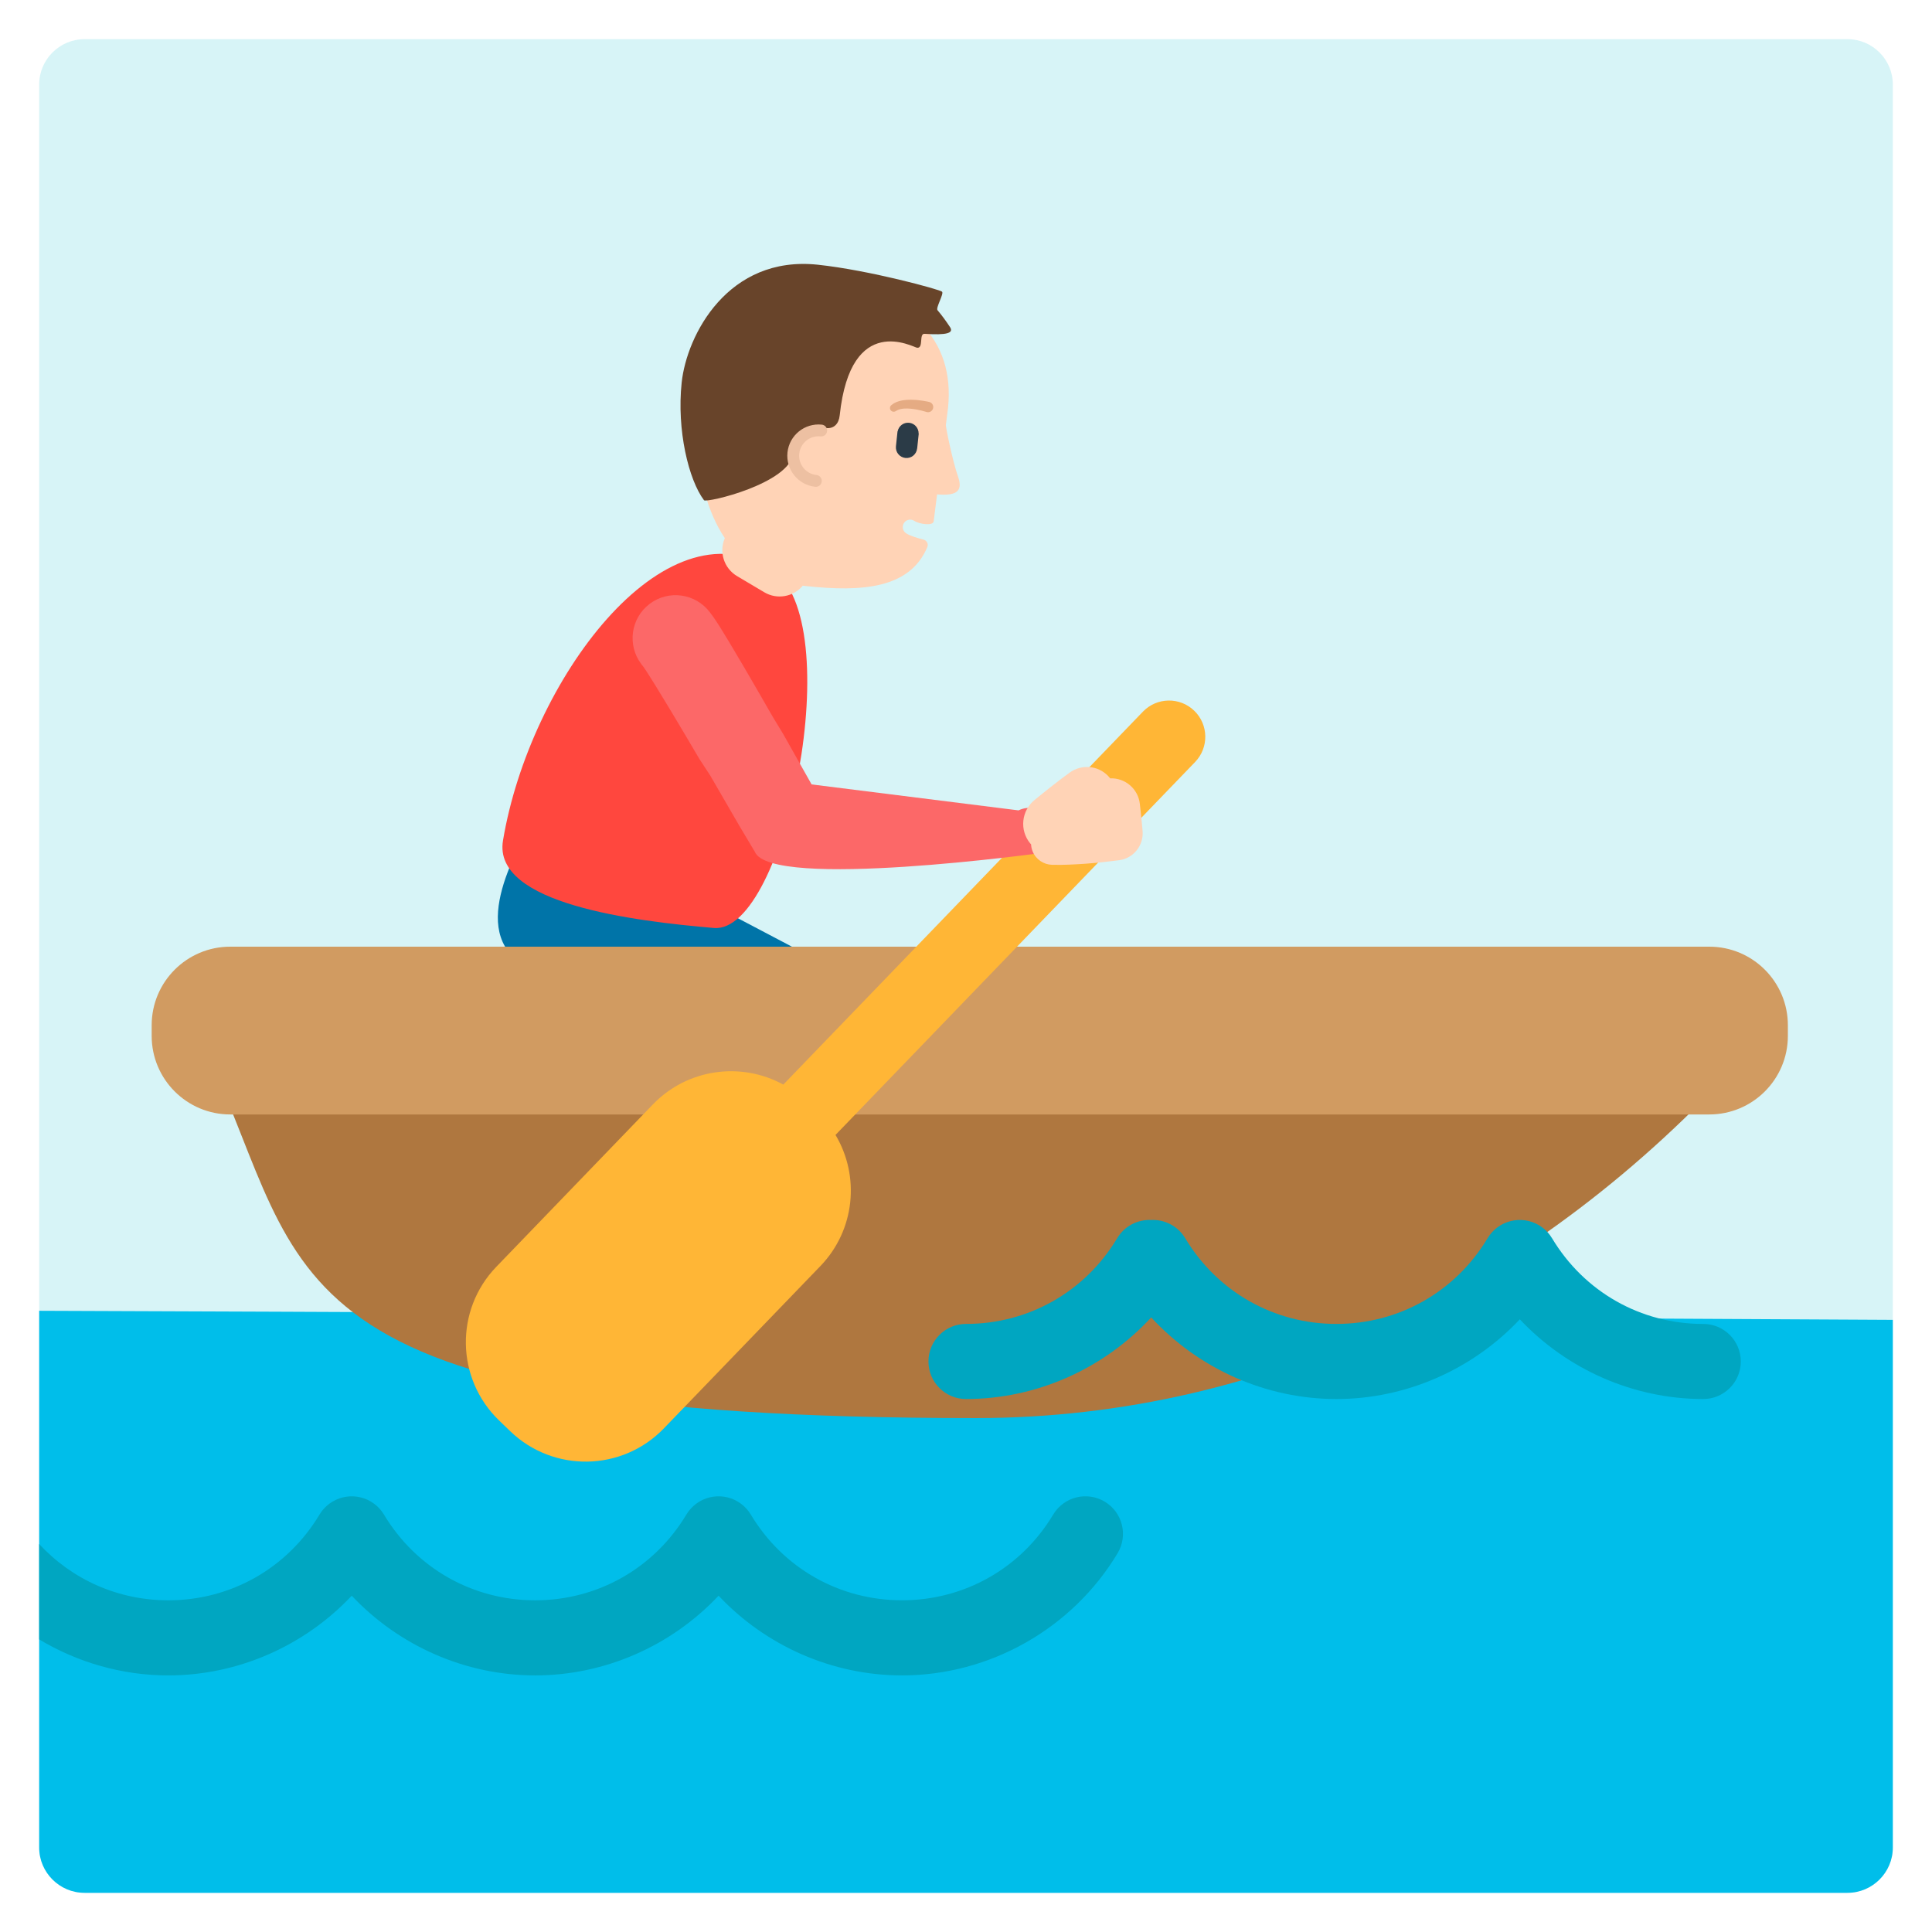 <?xml version="1.0" encoding="iso-8859-1"?>
<!-- Generator: Adobe Illustrator 18.1.0, SVG Export Plug-In . SVG Version: 6.00 Build 0)  -->
<!DOCTYPE svg PUBLIC "-//W3C//DTD SVG 1.1//EN" "http://www.w3.org/Graphics/SVG/1.1/DTD/svg11.dtd">
<svg version="1.1" xmlns="http://www.w3.org/2000/svg" xmlns:xlink="http://www.w3.org/1999/xlink" x="0px" y="0px"
	 viewBox="0 0 512 512" enable-background="new 0 0 512 512" xml:space="preserve">
<g id="Layer_2">
	<path fill="#D7F4F7" d="M501.617,489.617c0,6.6-5.4,12-12,12H22.383c-6.6,0-12-5.4-12-12V22.383c0-6.6,5.4-12,12-12h467.234
		c6.6,0,12,5.4,12,12V489.617z"/>
</g>
<g id="Layer_3">
	<path fill="#00BEEA" d="M391.239,349.185c-12.264-0.064-24.613,7.329-37.001,7.264c-19.632-0.104-39.361-7.667-58.999-7.771
		c-100.261-0.529-208.125-1.037-284.856-1.305v142.244c0,6.6,5.4,12,12,12h467.234c6.6,0,12-5.4,12-12V349.773
		C467.954,349.594,431.012,349.393,391.239,349.185z"/>
</g>
<g id="Layer_4">
	<path fill="#BFBCAF" d="M143.539,251.458l74.734,39.3l-6.648-13.114l-8.435,56.47c-0.676,4.523,2.443,8.737,6.966,9.413
		c4.101,0.613,7.949-1.895,9.134-5.739l0.374-1.213l17.077-55.18c1.508-4.874-0.739-10.013-5.1-12.302l-1.549-0.812l-74.734-39.3
		c-6.207-3.264-13.884-0.878-17.148,5.328S137.332,248.194,143.539,251.458z"/>
</g>
<g id="Layer_5">
	<path fill="#0074A8" d="M203.739,289.884l-62.988-33.124c-17.75-8.149-4.011-30.937,0.785-40.058
		c1.891-3.595,4.825-6.419,8.484-8.165c5.299-2.528,2.935,12.41,8.128,15.141l74.726,39.296l1.553,0.814
		c6.995,3.672,10.376,11.822,8.038,19.378"/>
</g>
<g id="Layer_6">
	<path fill="#FF473E" d="M204.466,150.816c-28.473-18.422-64.127,29.682-71.17,71.954c-2.802,16.817,34.869,21.349,55.891,23.155
		C208.144,247.554,225.192,164.225,204.466,150.816z"/>
</g>
<g id="Layer_7">
	<path fill="#FFD3B6" d="M253.89,126.301c-1.453-4.082-3.384-13.627-3.217-13.734l-0.001,0.002l0.556-4.401
		c1.98-18.623-10.605-29.67-29.227-31.65c-18.629-1.981-35.332,11.514-37.312,30.137c0,0-2.281,21.479,7.397,35.964
		c-1.584,3.64-0.257,7.974,3.245,10.054l7.213,4.284c3.421,2.032,7.735,1.21,10.206-1.748c0.289,0.038,0.575,0.08,0.87,0.111
		c14.85,1.579,27.523,0.67,32.137-10.363c0.334-0.798-0.153-1.728-0.991-1.942c-1.49-0.381-3.649-1.014-4.662-1.706
		c-0.902-0.614-1.133-1.841-0.52-2.74c0.605-0.897,1.827-1.134,2.74-0.519c1.206,0.821,4.973,1.415,5.112,0.106l0.901-7.131
		C252.7,131.351,255.459,130.709,253.89,126.301z"/>
</g>
<g id="Layer_8">
	<path fill="#2B3B47" d="M237.882,114.313c0.276-1.424,1.585-2.428,3.051-2.272c1.469,0.156,2.538,1.413,2.511,2.863l0.034,0.004
		l-0.419,3.944l-0.012-0.001c-0.001,0.006-0.001,0.008-0.001,0.008c-0.165,1.552-1.555,2.675-3.104,2.51s-2.672-1.555-2.507-3.104
		c0,0,0.006-0.004,0.007-0.01l-0.006-0.001l0.419-3.944L237.882,114.313z"/>
</g>
<g id="Layer_9">
	<path fill="#68442A" d="M216.729,70.153c13.67,1.454,32.373,6.587,32.923,7.147c0.554,0.564-1.735,4.278-1.195,4.915
		c1.126,1.328,2.226,2.819,3.325,4.498c1.015,1.552-0.857,2.149-6.772,1.755c-1.539-0.103-0.178,3.853-1.958,3.691
		c-0.972-0.088-17.587-9.667-20.521,17.926c-0.234,2.204-1.501,3.588-3.671,3.358c-1.598-0.17-7.859-0.478-8.613,6.617
		c-0.86,8.086-23.078,13.304-23.682,12.503c-4.059-5.393-7.257-18.556-5.914-31.181S192.97,67.627,216.729,70.153z"/>
</g>
<g id="Layer_10">
	<path fill="#E5AB83" d="M246.234,106.519c0,0-0.155-0.034-0.425-0.094c-0.266-0.056-0.641-0.128-1.093-0.201
		c-0.452-0.074-0.981-0.143-1.552-0.2c-0.574-0.049-1.186-0.093-1.812-0.089c-0.621-0.008-1.256,0.035-1.857,0.119
		c-0.297,0.027-0.596,0.109-0.872,0.163c-0.276,0.051-0.546,0.163-0.788,0.235c-0.243,0.068-0.467,0.205-0.662,0.29
		c-0.197,0.085-0.362,0.195-0.496,0.293c-0.266,0.191-0.417,0.299-0.417,0.299c-0.441,0.316-0.541,0.93-0.225,1.37
		c0.294,0.41,0.845,0.526,1.275,0.286l0.196-0.109c0,0,0.09-0.05,0.247-0.137c0.073-0.048,0.166-0.104,0.301-0.143
		c0.134-0.039,0.253-0.117,0.435-0.147c0.178-0.032,0.349-0.098,0.566-0.116c0.215-0.02,0.426-0.067,0.672-0.066
		c0.476-0.025,1.001-0.02,1.533,0.033c0.53,0.04,1.068,0.124,1.569,0.21c0.502,0.093,0.97,0.194,1.368,0.294
		c0.398,0.098,0.727,0.191,0.951,0.258c0.219,0.068,0.344,0.107,0.344,0.107l0.034,0.011c0.728,0.227,1.503-0.179,1.73-0.908
		c0.227-0.728-0.179-1.503-0.908-1.73C246.309,106.537,246.27,106.527,246.234,106.519z"/>
</g>
<g id="Layer_11">
	<path fill="#EDC0A2" d="M216.045,129.002c0.861,0.092,1.632-0.532,1.724-1.392s-0.532-1.632-1.392-1.724
		c-2.82-0.3-4.87-2.839-4.57-5.661c0.3-2.822,2.838-4.874,5.658-4.574c0.861,0.092,1.632-0.532,1.724-1.392
		c0.091-0.86-0.532-1.632-1.392-1.724c-4.538-0.483-8.624,2.819-9.106,7.359S211.507,128.52,216.045,129.002z"/>
</g>
<g id="Layer_12">
	<path fill="#AF773F" d="M461.868,280.385c-53.565,59.256-124.917,95.421-203.266,95.421c-189.626,0-176.513-38.35-203.266-95.421
		H461.868z"/>
</g>
<g id="Layer_13">
	<path fill="#D19B61" d="M452.977,250.878H61.023c-11.503,0-20.828,9.325-20.828,20.828v2.809c0,11.503,9.325,20.828,20.828,20.828
		h391.954c11.503,0,20.828-9.325,20.828-20.828v-2.809C473.805,260.203,464.48,250.878,452.977,250.878z"/>
</g>
<g id="Layer_14">
	<path fill="#FFB636" d="M316.477,188.342c-3.818-3.683-9.899-3.572-13.584,0.247l-95.305,98.84
		c-11.114-6.102-25.354-4.302-34.578,5.263l-41.485,43.024c-11.04,11.45-10.709,29.682,0.741,40.723l2.943,2.838
		c11.45,11.04,29.682,10.709,40.723-0.741l41.485-43.023c9.223-9.565,10.503-23.862,4.001-34.746l95.306-98.839
		C320.407,198.106,320.296,192.024,316.477,188.342z"/>
</g>
<g id="Layer_15">
	<path fill="#FC6868" d="M170.247,176.37c0.177,0.227,0.476,0.601,0.4,0.532c0.005,0.014,0.012,0.026,0.022,0.037l0.01,0.011
		l0.054,0.081l0.108,0.162l0.44,0.658l0.469,0.724c0.633,0.982,1.284,2.025,1.934,3.072c1.302,2.104,2.607,4.26,3.907,6.421
		c2.601,4.327,5.188,8.702,7.766,13.085l2.882,4.406l7.654,13.22l0,0l4.13,6.924c4.078,10.277,76.478,0.281,76.478,0.281
		c2.963-2.049,3.704-6.113,1.655-9.076c-1.862-2.692-5.386-3.548-8.237-2.147l-54.836-6.881l0,0l-7.552-13.393l-2.783-4.586
		c-2.552-4.454-5.114-8.903-7.726-13.363c-1.308-2.232-2.622-4.461-3.983-6.717c-0.684-1.131-1.373-2.263-2.11-3.437l-0.563-0.89
		l-0.613-0.942l-0.361-0.542l-0.526-0.748c-0.43-0.601-0.536-0.721-0.747-1.001c-3.786-5.021-10.925-6.021-15.945-2.236
		c-5.021,3.786-6.021,10.925-2.236,15.945c0.027,0.036,0.055,0.072,0.083,0.108L170.247,176.37z"/>
</g>
<g id="Layer_16">
	<path fill="#FFD3B6" d="M302.799,220.268l-0.078-0.94c-0.173-2.099-0.42-4.186-0.649-6.276c-0.439-4.004-3.902-6.934-7.865-6.785
		c-0.174-0.223-0.359-0.44-0.56-0.648c-2.722-2.805-7.044-3.12-10.125-0.903c-0.805,0.578-1.603,1.165-2.388,1.767
		c-0.79,0.596-1.575,1.199-2.348,1.814c-0.775,0.613-1.561,1.215-2.323,1.845l-2.301,1.871c-3.49,2.837-4.018,7.967-1.181,11.456
		c0.083,0.102,0.179,0.185,0.266,0.281c0.031,0.639,0.164,1.283,0.424,1.908c0.889,2.145,2.939,3.46,5.119,3.524
		c1.508,0.042,3.003,0.015,4.493-0.043c0.747-0.018,1.489-0.062,2.23-0.108c0.741-0.048,1.486-0.077,2.224-0.14
		c2.959-0.222,5.902-0.535,8.831-0.921C300.384,227.47,303.106,224.062,302.799,220.268z"/>
</g>
<g id="Layer_17">
	<path fill="#00A6C1" d="M461.328,360.805c0,5.496-4.455,9.951-9.951,9.951c-18.504,0-36.136-7.857-48.609-21.123
		c-12.472,13.266-30.104,21.123-48.609,21.123c-18.738,0-36.583-8.055-49.08-21.626c-12.497,13.571-30.342,21.626-49.08,21.626
		c-5.496,0-9.951-4.455-9.951-9.951s4.455-9.951,9.951-9.951c16.56,0,31.541-8.495,40.074-22.725
		c1.95-3.251,5.465-4.986,9.006-4.821c3.541-0.165,7.055,1.57,9.005,4.821c8.533,14.229,23.515,22.725,40.074,22.725
		s31.541-8.495,40.074-22.725c0.015-0.025,0.033-0.048,0.049-0.073c0.155-0.255,0.321-0.504,0.5-0.745
		c0.057-0.076,0.119-0.146,0.178-0.22c0.142-0.181,0.285-0.361,0.441-0.532c0.101-0.112,0.21-0.213,0.315-0.319
		c0.122-0.123,0.241-0.248,0.37-0.365c0.153-0.139,0.314-0.265,0.474-0.393c0.093-0.075,0.182-0.153,0.278-0.225
		c0.215-0.16,0.439-0.305,0.665-0.446c0.05-0.031,0.095-0.067,0.146-0.098c0.005-0.003,0.01-0.005,0.015-0.008
		c0.261-0.156,0.529-0.297,0.802-0.427c0.601-0.289,1.219-0.512,1.846-0.671c0.014-0.003,0.027-0.009,0.04-0.012
		c0.264-0.066,0.529-0.115,0.795-0.159c0.051-0.008,0.102-0.022,0.153-0.029c0.226-0.034,0.452-0.052,0.678-0.069
		c0.098-0.008,0.195-0.022,0.293-0.027c0.179-0.009,0.358-0.004,0.537-0.003c0.148,0,0.295-0.005,0.443,0.003
		c0.13,0.006,0.259,0.024,0.389,0.036c0.195,0.017,0.389,0.031,0.583,0.06c0.088,0.013,0.174,0.035,0.261,0.05
		c0.23,0.04,0.46,0.081,0.688,0.138c0.07,0.017,0.138,0.043,0.207,0.061c0.238,0.065,0.476,0.131,0.712,0.215
		c0.619,0.219,1.216,0.501,1.784,0.84c0.003,0.002,0.006,0.003,0.01,0.005c0.033,0.02,0.061,0.043,0.094,0.063
		c0.246,0.151,0.488,0.31,0.721,0.483c0.086,0.064,0.165,0.135,0.249,0.201c0.17,0.135,0.341,0.269,0.503,0.416
		c0.124,0.112,0.237,0.232,0.355,0.35c0.11,0.111,0.224,0.217,0.329,0.334c0.154,0.169,0.294,0.347,0.434,0.525
		c0.06,0.077,0.125,0.148,0.184,0.227c0.178,0.24,0.342,0.488,0.497,0.742c0.016,0.026,0.035,0.049,0.051,0.076
		c8.534,14.229,23.516,22.725,40.075,22.725C456.873,350.854,461.328,355.309,461.328,360.805z M292.766,397.952
		c-4.715-2.826-10.826-1.296-13.652,3.416c-8.533,14.229-23.515,22.725-40.075,22.725s-31.541-8.495-40.074-22.725
		c-0.016-0.026-0.035-0.05-0.051-0.076c-0.155-0.253-0.319-0.501-0.497-0.741c-0.06-0.081-0.126-0.154-0.188-0.233
		c-0.139-0.176-0.278-0.352-0.43-0.519c-0.107-0.118-0.222-0.226-0.334-0.339c-0.116-0.116-0.227-0.234-0.35-0.345
		c-0.163-0.148-0.334-0.282-0.505-0.418c-0.083-0.066-0.161-0.136-0.247-0.2c-0.233-0.173-0.474-0.331-0.719-0.482
		c-0.033-0.02-0.063-0.044-0.096-0.064c-0.003-0.002-0.007-0.003-0.01-0.005c-0.286-0.171-0.58-0.328-0.88-0.469
		c-0.003-0.001-0.006-0.003-0.009-0.005c-0.291-0.136-0.588-0.258-0.89-0.365c-0.257-0.091-0.516-0.165-0.777-0.234
		c-0.048-0.013-0.094-0.03-0.142-0.042c-0.241-0.06-0.484-0.104-0.727-0.145c-0.074-0.013-0.147-0.031-0.222-0.042
		c-0.206-0.03-0.412-0.046-0.618-0.063c-0.118-0.01-0.235-0.026-0.354-0.032c-0.158-0.008-0.315-0.003-0.473-0.003
		c-0.17,0-0.339-0.005-0.509,0.003c-0.105,0.005-0.208,0.02-0.313,0.029c-0.22,0.018-0.44,0.035-0.659,0.067
		c-0.056,0.008-0.112,0.023-0.168,0.032c-0.261,0.043-0.522,0.091-0.781,0.156c-0.018,0.004-0.034,0.011-0.052,0.015
		c-0.496,0.127-0.985,0.299-1.466,0.507c-0.094,0.04-0.192,0.073-0.285,0.117c-0.023,0.011-0.044,0.024-0.067,0.035
		c-0.28,0.133-0.555,0.279-0.823,0.438c-0.004,0.003-0.009,0.004-0.013,0.007c-0.043,0.026-0.081,0.057-0.124,0.083
		c-0.234,0.145-0.466,0.296-0.688,0.462c-0.092,0.068-0.176,0.143-0.264,0.214c-0.165,0.131-0.331,0.261-0.488,0.404
		c-0.127,0.115-0.244,0.239-0.364,0.359c-0.107,0.108-0.218,0.211-0.32,0.324c-0.156,0.172-0.299,0.352-0.441,0.532
		c-0.058,0.074-0.121,0.143-0.177,0.22c-0.181,0.243-0.347,0.495-0.504,0.752c-0.014,0.023-0.031,0.043-0.045,0.066
		c-8.534,14.229-23.515,22.725-40.075,22.725s-31.541-8.495-40.075-22.725c-0.014-0.023-0.031-0.044-0.045-0.067
		c-0.156-0.257-0.323-0.508-0.503-0.75c-0.06-0.08-0.125-0.153-0.187-0.231c-0.139-0.176-0.278-0.352-0.43-0.519
		c-0.11-0.121-0.227-0.232-0.342-0.346c-0.113-0.113-0.222-0.229-0.341-0.336c-0.169-0.154-0.347-0.295-0.526-0.435
		c-0.076-0.06-0.147-0.124-0.225-0.182c-0.246-0.183-0.5-0.352-0.76-0.51c-0.02-0.012-0.038-0.027-0.058-0.039
		c-0.002-0.001-0.004-0.002-0.006-0.003c-0.57-0.341-1.17-0.624-1.791-0.844c-0.205-0.073-0.414-0.129-0.621-0.187
		c-0.1-0.028-0.197-0.063-0.298-0.088c-0.212-0.053-0.426-0.089-0.639-0.128c-0.103-0.019-0.206-0.044-0.31-0.059
		c-0.184-0.027-0.369-0.04-0.554-0.057c-0.139-0.013-0.277-0.031-0.417-0.038c-0.141-0.007-0.282-0.002-0.424-0.002
		c-0.185-0.001-0.37-0.006-0.556,0.003c-0.093,0.005-0.184,0.018-0.277,0.025c-0.231,0.018-0.462,0.036-0.693,0.071
		c-0.048,0.007-0.096,0.02-0.144,0.028c-0.269,0.044-0.537,0.094-0.803,0.161c-0.01,0.003-0.02,0.006-0.03,0.009
		c-0.509,0.129-1.01,0.306-1.503,0.52c-0.089,0.038-0.18,0.069-0.268,0.11c-0.022,0.011-0.044,0.024-0.067,0.035
		c-0.28,0.133-0.555,0.279-0.823,0.439c-0.004,0.003-0.009,0.004-0.013,0.007c-0.044,0.026-0.082,0.057-0.125,0.084
		c-0.234,0.145-0.464,0.295-0.686,0.46c-0.093,0.069-0.179,0.145-0.269,0.217c-0.163,0.13-0.328,0.259-0.483,0.4
		c-0.128,0.116-0.245,0.24-0.366,0.361c-0.107,0.107-0.217,0.21-0.319,0.323c-0.156,0.171-0.298,0.351-0.44,0.531
		c-0.059,0.075-0.122,0.144-0.178,0.221c-0.179,0.24-0.343,0.489-0.498,0.743c-0.016,0.026-0.035,0.049-0.05,0.075
		c-8.533,14.229-23.514,22.725-40.074,22.725c-13.254,0-25.486-5.453-34.221-14.921v25.286c10.212,6.122,22.027,9.537,34.221,9.537
		c18.504,0,36.136-7.857,48.609-21.123c12.473,13.266,30.105,21.123,48.609,21.123s36.136-7.857,48.609-21.123
		c12.472,13.266,30.104,21.123,48.609,21.123c23.265,0,45.162-12.411,57.143-32.391
		C299.009,406.892,297.479,400.778,292.766,397.952z"/>
</g>
</svg>
